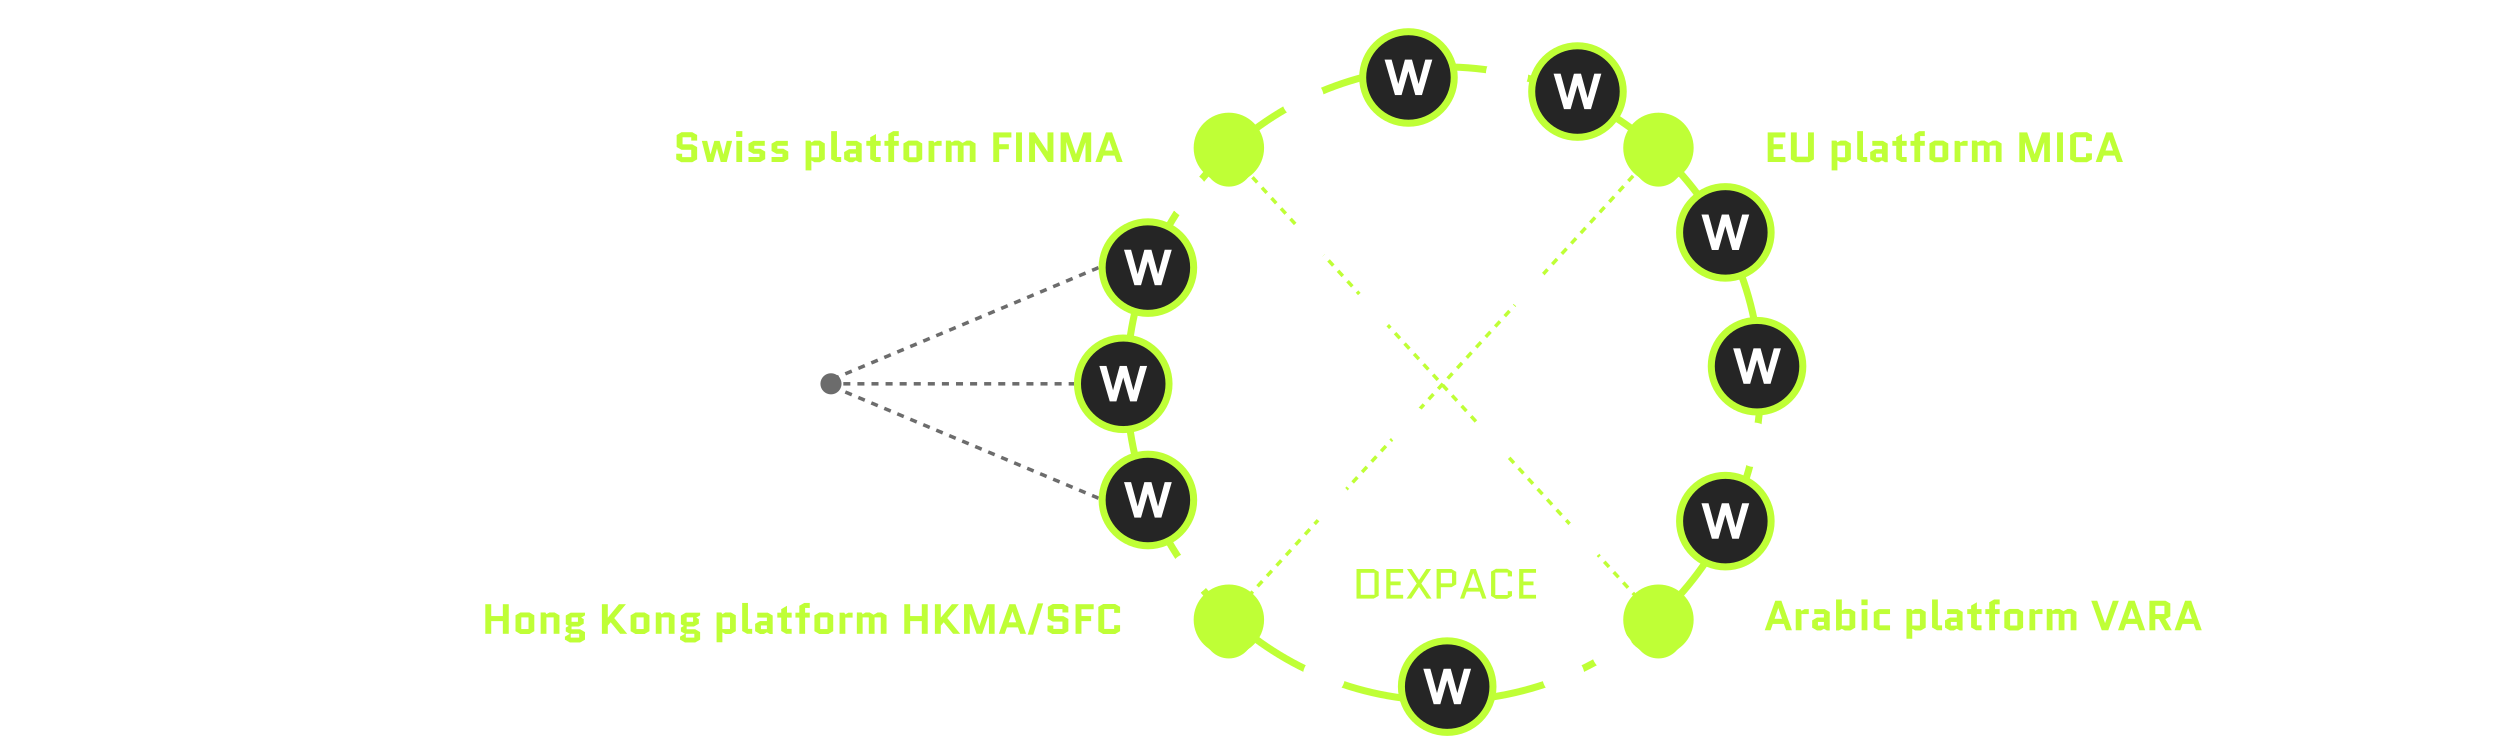 <?xml version="1.0" encoding="UTF-8"?>
<svg xmlns="http://www.w3.org/2000/svg" width="710" height="213" viewBox="0 0 710 213" fill="none">
  <path d="M391.548 169.196L390.156 170H385.248V161.6H390.156L391.548 162.404V169.196ZM386.448 162.68V168.92H390.348V162.68H386.448ZM394.909 166.22V168.92H398.497V170H393.709V161.6H398.497V162.68H394.909V165.14H397.777V166.22H394.909ZM399.458 170L402.338 165.716L399.578 161.6H400.922L402.998 164.72L405.086 161.6H406.43L403.658 165.716L406.55 170H405.206L402.998 166.7L400.802 170H399.458ZM407.994 170V161.6H412.182L413.574 162.404V165.968L412.182 166.772H409.194V170H407.994ZM409.194 162.68V165.692H412.374V162.68H409.194ZM419.142 161.6L422.142 170H420.966L420.258 168.008H416.538L415.83 170H414.654L417.654 161.6H419.142ZM418.386 162.788L416.922 166.928H419.874L418.41 162.788H418.386ZM428.203 167.9H429.403V169.256L428.011 170.06H424.855L423.463 169.256V162.344L424.855 161.54H428.011L429.403 162.344V163.7H428.203V162.62H424.663V168.98H428.203V167.9ZM432.643 166.22V168.92H436.231V170H431.443V161.6H436.231V162.68H432.643V165.14H435.511V166.22H432.643Z" fill="#BFFF36"></path>
  <path d="M95.619 114.21C94.849 114.21 94.168 114.051 93.575 113.734C92.987 113.417 92.525 112.969 92.189 112.39C91.853 111.811 91.685 111.135 91.685 110.36V103.927L92.721 103.92V110.227C92.721 110.75 92.81 111.202 92.987 111.585C93.164 111.963 93.395 112.276 93.68 112.523C93.969 112.766 94.284 112.945 94.625 113.062C94.966 113.179 95.297 113.237 95.619 113.237C95.946 113.237 96.279 113.179 96.62 113.062C96.961 112.945 97.273 112.766 97.558 112.523C97.843 112.276 98.074 111.963 98.251 111.585C98.428 111.202 98.517 110.75 98.517 110.227V103.92H99.553V110.36C99.553 111.135 99.385 111.811 99.049 112.39C98.713 112.964 98.249 113.412 97.656 113.734C97.068 114.051 96.389 114.21 95.619 114.21ZM106.975 114V110.143C106.975 109.723 106.935 109.338 106.856 108.988C106.777 108.633 106.648 108.325 106.471 108.064C106.298 107.798 106.072 107.593 105.792 107.448C105.517 107.303 105.181 107.231 104.784 107.231C104.42 107.231 104.098 107.294 103.818 107.42C103.543 107.546 103.309 107.728 103.118 107.966C102.931 108.199 102.789 108.484 102.691 108.82C102.593 109.156 102.544 109.539 102.544 109.968L101.816 109.807C101.816 109.032 101.951 108.381 102.222 107.854C102.493 107.327 102.866 106.928 103.342 106.657C103.818 106.386 104.364 106.251 104.98 106.251C105.433 106.251 105.827 106.321 106.163 106.461C106.504 106.601 106.791 106.79 107.024 107.028C107.262 107.266 107.453 107.539 107.598 107.847C107.743 108.15 107.848 108.475 107.913 108.82C107.978 109.161 108.011 109.501 108.011 109.842V114H106.975ZM101.508 114V106.44H102.439V108.302H102.544V114H101.508ZM109.828 114V106.44H110.752V108.26L110.57 108.022C110.654 107.798 110.763 107.593 110.899 107.406C111.034 107.215 111.181 107.058 111.34 106.937C111.536 106.764 111.764 106.634 112.026 106.545C112.287 106.452 112.551 106.398 112.817 106.384C113.083 106.365 113.325 106.384 113.545 106.44V107.406C113.269 107.336 112.968 107.32 112.642 107.357C112.315 107.394 112.014 107.525 111.739 107.749C111.487 107.945 111.298 108.181 111.172 108.456C111.046 108.727 110.962 109.016 110.92 109.324C110.878 109.627 110.857 109.928 110.857 110.227V114H109.828ZM117.935 114.21C117.198 114.21 116.558 114.047 116.017 113.72C115.48 113.393 115.063 112.934 114.764 112.341C114.465 111.748 114.316 111.053 114.316 110.255C114.316 109.429 114.463 108.715 114.757 108.113C115.051 107.511 115.464 107.047 115.996 106.72C116.533 106.393 117.165 106.23 117.893 106.23C118.64 106.23 119.277 106.403 119.804 106.748C120.331 107.089 120.73 107.579 121.001 108.218C121.272 108.857 121.395 109.62 121.372 110.507H120.322V110.143C120.303 109.163 120.091 108.423 119.685 107.924C119.284 107.425 118.696 107.175 117.921 107.175C117.109 107.175 116.486 107.439 116.052 107.966C115.623 108.493 115.408 109.245 115.408 110.22C115.408 111.172 115.623 111.912 116.052 112.439C116.486 112.962 117.1 113.223 117.893 113.223C118.434 113.223 118.906 113.099 119.307 112.852C119.713 112.6 120.033 112.238 120.266 111.767L121.225 112.138C120.926 112.796 120.485 113.307 119.902 113.671C119.323 114.03 118.668 114.21 117.935 114.21ZM115.044 110.507V109.646H120.819V110.507H115.044ZM125.928 117.57C125.541 117.57 125.158 117.512 124.78 117.395C124.407 117.283 124.062 117.103 123.744 116.856C123.427 116.613 123.161 116.296 122.946 115.904L123.877 115.386C124.087 115.806 124.381 116.107 124.759 116.289C125.142 116.476 125.532 116.569 125.928 116.569C126.474 116.569 126.915 116.466 127.251 116.261C127.592 116.06 127.839 115.762 127.993 115.365C128.147 114.968 128.222 114.474 128.217 113.881V111.865H128.336V106.44H129.253V113.895C129.253 114.11 129.246 114.315 129.232 114.511C129.223 114.712 129.202 114.908 129.169 115.099C129.081 115.664 128.896 116.128 128.616 116.492C128.341 116.856 127.977 117.127 127.524 117.304C127.076 117.481 126.544 117.57 125.928 117.57ZM125.858 114.21C125.154 114.21 124.552 114.035 124.052 113.685C123.553 113.33 123.17 112.852 122.904 112.25C122.638 111.648 122.505 110.969 122.505 110.213C122.505 109.462 122.636 108.785 122.897 108.183C123.163 107.581 123.544 107.105 124.038 106.755C124.533 106.405 125.126 106.23 125.816 106.23C126.526 106.23 127.123 106.403 127.608 106.748C128.094 107.093 128.46 107.567 128.707 108.169C128.959 108.766 129.085 109.448 129.085 110.213C129.085 110.964 128.962 111.643 128.714 112.25C128.467 112.852 128.103 113.33 127.622 113.685C127.142 114.035 126.554 114.21 125.858 114.21ZM125.963 113.251C126.5 113.251 126.943 113.12 127.293 112.859C127.643 112.598 127.905 112.238 128.077 111.781C128.25 111.319 128.336 110.796 128.336 110.213C128.336 109.62 128.25 109.098 128.077 108.645C127.905 108.188 127.643 107.831 127.293 107.574C126.948 107.317 126.512 107.189 125.984 107.189C125.443 107.189 124.995 107.322 124.64 107.588C124.286 107.854 124.022 108.216 123.849 108.673C123.681 109.13 123.597 109.644 123.597 110.213C123.597 110.787 123.684 111.305 123.856 111.767C124.034 112.224 124.297 112.586 124.647 112.852C124.997 113.118 125.436 113.251 125.963 113.251ZM134.101 114.189C133.649 114.189 133.252 114.119 132.911 113.979C132.575 113.839 132.288 113.65 132.05 113.412C131.817 113.174 131.628 112.903 131.483 112.6C131.339 112.292 131.234 111.968 131.168 111.627C131.103 111.282 131.07 110.939 131.07 110.598V106.44H132.106V110.297C132.106 110.712 132.146 111.097 132.225 111.452C132.305 111.807 132.431 112.117 132.603 112.383C132.781 112.644 133.007 112.847 133.282 112.992C133.562 113.137 133.901 113.209 134.297 113.209C134.661 113.209 134.981 113.146 135.256 113.02C135.536 112.894 135.77 112.714 135.956 112.481C136.148 112.243 136.292 111.956 136.39 111.62C136.488 111.279 136.537 110.897 136.537 110.472L137.265 110.633C137.265 111.408 137.13 112.059 136.859 112.586C136.589 113.113 136.215 113.512 135.739 113.783C135.263 114.054 134.717 114.189 134.101 114.189ZM136.642 114V112.138H136.537V106.44H137.566V114H136.642ZM139.663 114V103.71H140.692V114H139.663ZM144.954 114.21C144.384 114.21 143.906 114.107 143.519 113.902C143.136 113.697 142.849 113.424 142.658 113.083C142.466 112.742 142.371 112.371 142.371 111.97C142.371 111.559 142.452 111.209 142.616 110.92C142.784 110.626 143.01 110.386 143.295 110.199C143.584 110.012 143.918 109.87 144.296 109.772C144.678 109.679 145.101 109.597 145.563 109.527C146.029 109.452 146.484 109.389 146.928 109.338C147.376 109.282 147.768 109.228 148.104 109.177L147.74 109.401C147.754 108.654 147.609 108.101 147.306 107.742C147.002 107.383 146.475 107.203 145.724 107.203C145.206 107.203 144.767 107.32 144.408 107.553C144.053 107.786 143.803 108.155 143.659 108.659L142.658 108.365C142.83 107.688 143.178 107.163 143.701 106.79C144.223 106.417 144.902 106.23 145.738 106.23C146.428 106.23 147.014 106.361 147.495 106.622C147.98 106.879 148.323 107.252 148.524 107.742C148.617 107.961 148.678 108.206 148.706 108.477C148.734 108.748 148.748 109.023 148.748 109.303V114H147.831V112.103L148.097 112.215C147.84 112.864 147.441 113.358 146.9 113.699C146.358 114.04 145.71 114.21 144.954 114.21ZM145.073 113.321C145.553 113.321 145.973 113.235 146.333 113.062C146.692 112.889 146.981 112.654 147.201 112.355C147.42 112.052 147.562 111.711 147.628 111.333C147.684 111.09 147.714 110.824 147.719 110.535C147.723 110.241 147.726 110.022 147.726 109.877L148.118 110.08C147.768 110.127 147.387 110.173 146.977 110.22C146.571 110.267 146.169 110.32 145.773 110.381C145.381 110.442 145.026 110.514 144.709 110.598C144.494 110.659 144.286 110.745 144.086 110.857C143.885 110.964 143.719 111.109 143.589 111.291C143.463 111.473 143.4 111.699 143.4 111.97C143.4 112.189 143.453 112.402 143.561 112.607C143.673 112.812 143.85 112.983 144.093 113.118C144.34 113.253 144.667 113.321 145.073 113.321ZM154.686 114C154.261 114.089 153.841 114.124 153.426 114.105C153.015 114.086 152.647 113.998 152.32 113.839C151.998 113.68 151.753 113.433 151.585 113.097C151.45 112.817 151.375 112.535 151.361 112.25C151.352 111.961 151.347 111.632 151.347 111.263V104.34H152.369V111.221C152.369 111.538 152.371 111.804 152.376 112.019C152.385 112.229 152.434 112.416 152.523 112.579C152.691 112.892 152.957 113.078 153.321 113.139C153.69 113.2 154.145 113.186 154.686 113.097V114ZM149.73 107.322V106.44H154.686V107.322H149.73ZM159.101 114.21C158.364 114.21 157.724 114.047 157.183 113.72C156.646 113.393 156.229 112.934 155.93 112.341C155.631 111.748 155.482 111.053 155.482 110.255C155.482 109.429 155.629 108.715 155.923 108.113C156.217 107.511 156.63 107.047 157.162 106.72C157.699 106.393 158.331 106.23 159.059 106.23C159.806 106.23 160.443 106.403 160.97 106.748C161.497 107.089 161.896 107.579 162.167 108.218C162.438 108.857 162.561 109.62 162.538 110.507H161.488V110.143C161.469 109.163 161.257 108.423 160.851 107.924C160.45 107.425 159.862 107.175 159.087 107.175C158.275 107.175 157.652 107.439 157.218 107.966C156.789 108.493 156.574 109.245 156.574 110.22C156.574 111.172 156.789 111.912 157.218 112.439C157.652 112.962 158.266 113.223 159.059 113.223C159.6 113.223 160.072 113.099 160.473 112.852C160.879 112.6 161.199 112.238 161.432 111.767L162.391 112.138C162.092 112.796 161.651 113.307 161.068 113.671C160.489 114.03 159.834 114.21 159.101 114.21ZM156.21 110.507V109.646H161.985V110.507H156.21ZM167.024 114.21C166.32 114.21 165.718 114.035 165.218 113.685C164.719 113.33 164.336 112.852 164.07 112.25C163.804 111.648 163.671 110.969 163.671 110.213C163.671 109.462 163.802 108.785 164.063 108.183C164.329 107.581 164.71 107.105 165.204 106.755C165.699 106.405 166.292 106.23 166.982 106.23C167.692 106.23 168.289 106.403 168.774 106.748C169.26 107.093 169.626 107.567 169.873 108.169C170.125 108.766 170.251 109.448 170.251 110.213C170.251 110.964 170.128 111.643 169.88 112.25C169.633 112.852 169.269 113.33 168.788 113.685C168.308 114.035 167.72 114.21 167.024 114.21ZM167.129 113.251C167.666 113.251 168.109 113.12 168.459 112.859C168.809 112.598 169.071 112.238 169.243 111.781C169.416 111.319 169.502 110.796 169.502 110.213C169.502 109.62 169.416 109.098 169.243 108.645C169.071 108.188 168.809 107.831 168.459 107.574C168.114 107.317 167.678 107.189 167.15 107.189C166.609 107.189 166.161 107.322 165.806 107.588C165.452 107.854 165.188 108.216 165.015 108.673C164.847 109.13 164.763 109.644 164.763 110.213C164.763 110.787 164.85 111.305 165.022 111.767C165.2 112.224 165.463 112.586 165.813 112.852C166.163 113.118 166.602 113.251 167.129 113.251ZM169.502 114V108.309H169.39V103.92H170.426V114H169.502ZM176.803 114L174.493 106.433L175.522 106.44L177.314 112.313L179.113 106.44H180.051L181.85 112.313L183.656 106.44H184.678L182.368 114H181.472L179.582 107.98L177.699 114H176.803ZM187.678 114.21C187.109 114.21 186.63 114.107 186.243 113.902C185.86 113.697 185.573 113.424 185.382 113.083C185.191 112.742 185.095 112.371 185.095 111.97C185.095 111.559 185.177 111.209 185.34 110.92C185.508 110.626 185.734 110.386 186.019 110.199C186.308 110.012 186.642 109.87 187.02 109.772C187.403 109.679 187.825 109.597 188.287 109.527C188.754 109.452 189.209 109.389 189.652 109.338C190.1 109.282 190.492 109.228 190.828 109.177L190.464 109.401C190.478 108.654 190.333 108.101 190.03 107.742C189.727 107.383 189.199 107.203 188.448 107.203C187.93 107.203 187.491 107.32 187.132 107.553C186.777 107.786 186.528 108.155 186.383 108.659L185.382 108.365C185.555 107.688 185.902 107.163 186.425 106.79C186.948 106.417 187.627 106.23 188.462 106.23C189.153 106.23 189.738 106.361 190.219 106.622C190.704 106.879 191.047 107.252 191.248 107.742C191.341 107.961 191.402 108.206 191.43 108.477C191.458 108.748 191.472 109.023 191.472 109.303V114H190.555V112.103L190.821 112.215C190.564 112.864 190.165 113.358 189.624 113.699C189.083 114.04 188.434 114.21 187.678 114.21ZM187.797 113.321C188.278 113.321 188.698 113.235 189.057 113.062C189.416 112.889 189.706 112.654 189.925 112.355C190.144 112.052 190.287 111.711 190.352 111.333C190.408 111.09 190.438 110.824 190.443 110.535C190.448 110.241 190.45 110.022 190.45 109.877L190.842 110.08C190.492 110.127 190.112 110.173 189.701 110.22C189.295 110.267 188.894 110.32 188.497 110.381C188.105 110.442 187.75 110.514 187.433 110.598C187.218 110.659 187.011 110.745 186.81 110.857C186.609 110.964 186.444 111.109 186.313 111.291C186.187 111.473 186.124 111.699 186.124 111.97C186.124 112.189 186.178 112.402 186.285 112.607C186.397 112.812 186.574 112.983 186.817 113.118C187.064 113.253 187.391 113.321 187.797 113.321ZM193.434 114V103.71H194.463V114H193.434ZM196.702 114V103.71H197.731V114H196.702ZM203.029 114.21C202.291 114.21 201.652 114.047 201.111 113.72C200.574 113.393 200.156 112.934 199.858 112.341C199.559 111.748 199.41 111.053 199.41 110.255C199.41 109.429 199.557 108.715 199.851 108.113C200.145 107.511 200.558 107.047 201.09 106.72C201.626 106.393 202.259 106.23 202.987 106.23C203.733 106.23 204.37 106.403 204.898 106.748C205.425 107.089 205.824 107.579 206.095 108.218C206.365 108.857 206.489 109.62 206.466 110.507H205.416V110.143C205.397 109.163 205.185 108.423 204.779 107.924C204.377 107.425 203.789 107.175 203.015 107.175C202.203 107.175 201.58 107.439 201.146 107.966C200.716 108.493 200.502 109.245 200.502 110.22C200.502 111.172 200.716 111.912 201.146 112.439C201.58 112.962 202.193 113.223 202.987 113.223C203.528 113.223 203.999 113.099 204.401 112.852C204.807 112.6 205.126 112.238 205.36 111.767L206.319 112.138C206.02 112.796 205.579 113.307 204.996 113.671C204.417 114.03 203.761 114.21 203.029 114.21ZM200.138 110.507V109.646H205.913V110.507H200.138ZM212.135 114C211.71 114.089 211.29 114.124 210.875 114.105C210.464 114.086 210.096 113.998 209.769 113.839C209.447 113.68 209.202 113.433 209.034 113.097C208.899 112.817 208.824 112.535 208.81 112.25C208.801 111.961 208.796 111.632 208.796 111.263V104.34H209.818V111.221C209.818 111.538 209.82 111.804 209.825 112.019C209.834 112.229 209.883 112.416 209.972 112.579C210.14 112.892 210.406 113.078 210.77 113.139C211.139 113.2 211.594 113.186 212.135 113.097V114ZM207.179 107.322V106.44H212.135V107.322H207.179ZM216.446 114.203C215.559 114.203 214.829 114.012 214.255 113.629C213.685 113.246 213.335 112.714 213.205 112.033L214.255 111.858C214.367 112.287 214.621 112.63 215.018 112.887C215.419 113.139 215.914 113.265 216.502 113.265C217.076 113.265 217.528 113.146 217.86 112.908C218.191 112.665 218.357 112.336 218.357 111.921C218.357 111.688 218.303 111.499 218.196 111.354C218.093 111.205 217.881 111.067 217.559 110.941C217.237 110.815 216.756 110.666 216.117 110.493C215.431 110.306 214.894 110.12 214.507 109.933C214.119 109.746 213.844 109.532 213.681 109.289C213.517 109.042 213.436 108.741 213.436 108.386C213.436 107.957 213.557 107.581 213.8 107.259C214.042 106.932 214.378 106.68 214.808 106.503C215.237 106.321 215.736 106.23 216.306 106.23C216.875 106.23 217.384 106.323 217.832 106.51C218.284 106.692 218.648 106.949 218.924 107.28C219.199 107.611 219.362 107.996 219.414 108.435L218.364 108.624C218.294 108.181 218.072 107.831 217.699 107.574C217.33 107.313 216.861 107.177 216.292 107.168C215.755 107.154 215.319 107.257 214.983 107.476C214.647 107.691 214.479 107.978 214.479 108.337C214.479 108.538 214.539 108.71 214.661 108.855C214.782 108.995 215.001 109.128 215.319 109.254C215.641 109.38 216.098 109.518 216.691 109.667C217.386 109.844 217.932 110.031 218.329 110.227C218.725 110.423 219.008 110.654 219.176 110.92C219.344 111.186 219.428 111.515 219.428 111.907C219.428 112.621 219.162 113.183 218.63 113.594C218.102 114 217.374 114.203 216.446 114.203Z" fill="white"></path>
  <path d="M305.5 109H233.5" stroke="#6C6C6C" stroke-dasharray="2 2"></path>
  <path d="M466.5 47L353.5 170.5" stroke="#BFFF36" stroke-dasharray="2 2"></path>
  <path d="M353 47.391L466 170.891" stroke="#BFFF36" stroke-dasharray="2 2"></path>
  <path d="M312 76L234.5 108.5" stroke="#6C6C6C" stroke-dasharray="2 2"></path>
  <path d="M312 141.5L234.5 109" stroke="#6C6C6C" stroke-dasharray="2 2"></path>
  <g filter="url(#filter0_f_1_101)">
    <circle cx="471" cy="42" r="10" fill="#BFFF36"></circle>
  </g>
  <g filter="url(#filter1_d_1_101)">
    <circle cx="471" cy="42" r="7" fill="#BFFF36"></circle>
  </g>
  <g filter="url(#filter2_f_1_101)">
    <circle cx="349" cy="42" r="10" fill="#BFFF36"></circle>
  </g>
  <g filter="url(#filter3_d_1_101)">
    <circle cx="349" cy="42" r="7" fill="#BFFF36"></circle>
  </g>
  <g filter="url(#filter4_f_1_101)">
    <circle cx="349" cy="176" r="10" fill="#BFFF36"></circle>
  </g>
  <g filter="url(#filter5_d_1_101)">
    <circle cx="349" cy="176" r="7" fill="#BFFF36"></circle>
  </g>
  <g filter="url(#filter6_f_1_101)">
    <circle cx="471" cy="176" r="10" fill="#BFFF36"></circle>
  </g>
  <g filter="url(#filter7_d_1_101)">
    <circle cx="471" cy="176" r="7" fill="#BFFF36"></circle>
  </g>
  <path d="M503.7 42.4V44.56H507.048V46H502.02V37.6H507.048V39.04H503.7V40.96H506.328V42.4H503.7ZM513.466 37.6H515.146V45.256L513.754 46.06H509.998L508.606 45.256V37.6H510.286V44.5H513.466V37.6ZM524.249 46.06H522.677L521.825 45.568V48.4H520.181V39.94H521.537L521.825 40.432L522.677 39.94H524.249L525.641 40.744V45.256L524.249 46.06ZM521.825 41.344V44.656H523.997V41.344H521.825ZM528.839 46L527.447 45.196V37.24H529.091V44.596H530.291V46H528.839ZM532.777 43.636V44.68H534.469V43.636H532.777ZM532.525 46.06L531.133 45.256V43.18L532.525 42.376H534.469V41.404H531.733V40H534.721L536.113 40.804V46.06H535.321L534.469 45.568L533.617 46.06H532.525ZM537.432 41.404V40H538.536V38.992L540.18 38.044V40H541.5V41.404H540.18V44.596H541.5V46H539.928L538.536 45.196V41.404H537.432ZM542.576 41.404V40H543.68V38.044L545.072 37.24H546.644V38.644H545.324V40H546.644V41.404H545.324V46H543.68V41.404H542.576ZM553.306 45.256L551.914 46.06H549.358L547.966 45.256V40.744L549.358 39.94H551.914L553.306 40.744V45.256ZM549.61 41.344V44.656H551.662V41.344H549.61ZM558.811 41.404H556.747V46H555.103V40H556.459L556.747 40.492L557.599 40H558.811V41.404ZM568.449 40.744V46H566.805V41.344H565.053V46H563.409V41.344H561.657V46H560.013V39.94H561.369L561.657 40.432L562.509 39.94H563.661L564.777 40.588L565.905 39.94H567.057L568.449 40.744ZM580.549 46V40.456H580.525L578.629 46H577.033L575.125 40.384H575.101V46H573.481V37.6H575.713L577.825 43.78H577.849L579.949 37.6H582.169V46H580.549ZM584.204 46V37.6H585.884V46H584.204ZM592.418 43.54H594.098V45.256L592.706 46.06H589.31L587.918 45.256V38.344L589.31 37.54H592.706L594.098 38.344V40.06H592.418V38.98H589.598V44.62H592.418V43.54ZM599.904 37.6L602.904 46H601.248L600.612 44.188H597.468L596.832 46H595.176L598.176 37.6H599.904ZM599.028 39.712L597.972 42.748H600.096L599.052 39.712H599.028Z" fill="#BFFF36"></path>
  <path d="M192.168 41.74V38.344L193.56 37.54H196.596L197.988 38.344V39.94H196.308V38.98H193.848V40.984H196.596L197.988 41.788V45.256L196.596 46.06H193.44L192.048 45.256V43.66H193.728V44.62H196.308V42.544H193.56L192.168 41.74ZM203.632 42.208H203.608L202.552 46H200.848L199.312 40H200.836L201.772 43.828H201.796L202.864 40H204.376L205.444 43.828H205.468L206.404 40H207.928L206.392 46H204.688L203.632 42.208ZM210.767 40V46H209.123V40H210.767ZM209.063 38.884V37.24H210.827V38.884H209.063ZM217.32 43.048V45.196L215.928 46H212.568V44.596H215.676V43.672H213.96L212.568 42.868V40.804L213.96 40H217.2V41.404H214.212V42.244H215.928L217.32 43.048ZM223.871 43.048V45.196L222.479 46H219.119V44.596H222.227V43.672H220.511L219.119 42.868V40.804L220.511 40H223.751V41.404H220.763V42.244H222.479L223.871 43.048ZM232.855 46.06H231.283L230.431 45.568V48.4H228.787V39.94H230.143L230.431 40.432L231.283 39.94H232.855L234.247 40.744V45.256L232.855 46.06ZM230.431 41.344V44.656H232.603V41.344H230.431ZM237.444 46L236.052 45.196V37.24H237.696V44.596H238.896V46H237.444ZM241.382 43.636V44.68H243.074V43.636H241.382ZM241.13 46.06L239.738 45.256V43.18L241.13 42.376H243.074V41.404H240.338V40H243.326L244.718 40.804V46.06H243.926L243.074 45.568L242.222 46.06H241.13ZM246.037 41.404V40H247.141V38.992L248.785 38.044V40H250.105V41.404H248.785V44.596H250.105V46H248.533L247.141 45.196V41.404H246.037ZM251.182 41.404V40H252.286V38.044L253.678 37.24H255.25V38.644H253.93V40H255.25V41.404H253.93V46H252.286V41.404H251.182ZM261.912 45.256L260.52 46.06H257.964L256.572 45.256V40.744L257.964 39.94H260.52L261.912 40.744V45.256ZM258.216 41.344V44.656H260.268V41.344H258.216ZM267.417 41.404H265.353V46H263.709V40H265.065L265.353 40.492L266.205 40H267.417V41.404ZM277.055 40.744V46H275.411V41.344H273.659V46H272.015V41.344H270.263V46H268.619V39.94H269.975L270.263 40.432L271.115 39.94H272.267L273.383 40.588L274.511 39.94H275.663L277.055 40.744ZM283.766 42.4V46H282.086V37.6H287.234V39.04H283.766V40.96H286.514V42.4H283.766ZM288.555 46V37.6H290.235V46H288.555ZM293.95 40.564V46H292.27V37.6H293.842L297.466 43.036H297.49V37.6H299.17V46H297.598L293.974 40.564H293.95ZM308.279 46V40.456H308.255L306.359 46H304.763L302.855 40.384H302.831V46H301.211V37.6H303.443L305.555 43.78H305.579L307.679 37.6H309.899V46H308.279ZM315.822 37.6L318.822 46H317.166L316.53 44.188H313.386L312.75 46H311.094L314.094 37.6H315.822ZM314.946 39.712L313.89 42.748H316.014L314.97 39.712H314.946Z" fill="#BFFF36"></path>
  <path d="M139.509 176.4V180H137.829V171.6H139.509V174.96H142.809V171.6H144.489V180H142.809V176.4H139.509ZM151.744 179.256L150.352 180.06H147.796L146.404 179.256V174.744L147.796 173.94H150.352L151.744 174.744V179.256ZM148.048 175.344V178.656H150.1V175.344H148.048ZM158.881 174.744V180H157.237V175.344H155.185V180H153.541V173.94H154.897L155.185 174.432L156.037 173.94H157.489L158.881 174.744ZM160.437 181.656V180.816L161.829 180L160.677 179.328V178.248L161.529 177.756L160.677 177.264V174.804L162.069 174H166.137V174.768L165.045 175.404L165.777 175.836V177.132L164.385 177.936H162.321V178.716H164.745L166.137 179.52V181.656L164.745 182.46H161.829L160.437 181.656ZM164.493 180H162.081V181.08H164.493V180ZM162.321 175.344V176.592H164.133V175.344H162.321ZM170.934 180V171.6H172.614V175.38H172.638L175.77 171.6H177.762L174.45 175.536L178.134 180H176.118L173.442 176.736L172.614 177.708V180H170.934ZM184.439 179.256L183.047 180.06H180.491L179.099 179.256V174.744L180.491 173.94H183.047L184.439 174.744V179.256ZM180.743 175.344V178.656H182.795V175.344H180.743ZM191.576 174.744V180H189.932V175.344H187.88V180H186.236V173.94H187.592L187.88 174.432L188.732 173.94H190.184L191.576 174.744ZM193.133 181.656V180.816L194.525 180L193.373 179.328V178.248L194.225 177.756L193.373 177.264V174.804L194.765 174H198.833V174.768L197.741 175.404L198.473 175.836V177.132L197.081 177.936H195.017V178.716H197.441L198.833 179.52V181.656L197.441 182.46H194.525L193.133 181.656ZM197.189 180H194.777V181.08H197.189V180ZM195.017 175.344V176.592H196.829V175.344H195.017ZM207.577 180.06H206.005L205.153 179.568V182.4H203.509V173.94H204.865L205.153 174.432L206.005 173.94H207.577L208.969 174.744V179.256L207.577 180.06ZM205.153 175.344V178.656H207.325V175.344H205.153ZM212.167 180L210.775 179.196V171.24H212.419V178.596H213.619V180H212.167ZM216.105 177.636V178.68H217.797V177.636H216.105ZM215.853 180.06L214.461 179.256V177.18L215.853 176.376H217.797V175.404H215.061V174H218.049L219.441 174.804V180.06H218.649L217.797 179.568L216.945 180.06H215.853ZM220.76 175.404V174H221.864V172.992L223.508 172.044V174H224.828V175.404H223.508V178.596H224.828V180H223.256L221.864 179.196V175.404H220.76ZM225.904 175.404V174H227.008V172.044L228.4 171.24H229.972V172.644H228.652V174H229.972V175.404H228.652V180H227.008V175.404H225.904ZM236.635 179.256L235.243 180.06H232.687L231.295 179.256V174.744L232.687 173.94H235.243L236.635 174.744V179.256ZM232.939 175.344V178.656H234.991V175.344H232.939ZM242.139 175.404H240.075V180H238.431V174H239.787L240.075 174.492L240.927 174H242.139V175.404ZM251.777 174.744V180H250.133V175.344H248.381V180H246.737V175.344H244.985V180H243.341V173.94H244.697L244.985 174.432L245.837 173.94H246.989L248.105 174.588L249.233 173.94H250.385L251.777 174.744ZM258.489 176.4V180H256.809V171.6H258.489V174.96H261.789V171.6H263.469V180H261.789V176.4H258.489ZM265.504 180V171.6H267.184V175.38H267.208L270.34 171.6H272.332L269.02 175.536L272.704 180H270.688L268.012 176.736L267.184 177.708V180H265.504ZM280.858 180V174.456H280.834L278.938 180H277.342L275.434 174.384H275.41V180H273.79V171.6H276.022L278.134 177.78H278.158L280.258 171.6H282.478V180H280.858ZM288.4 171.6L291.4 180H289.744L289.108 178.188H285.964L285.328 180H283.672L286.672 171.6H288.4ZM287.524 173.712L286.468 176.748H288.592L287.548 173.712H287.524ZM291.878 180.24L294.71 171.36H296.27L293.438 180.24H291.878ZM297.59 175.74V172.344L298.982 171.54H302.018L303.41 172.344V173.94H301.73V172.98H299.27V174.984H302.018L303.41 175.788V179.256L302.018 180.06H298.862L297.47 179.256V177.66H299.15V178.62H301.73V176.544H298.982L297.59 175.74ZM307.134 176.4V180H305.454V171.6H310.602V173.04H307.134V174.96H309.882V176.4H307.134ZM316.422 177.54H318.102V179.256L316.71 180.06H313.314L311.922 179.256V172.344L313.314 171.54H316.71L318.102 172.344V174.06H316.422V172.98H313.602V178.62H316.422V177.54Z" fill="#BFFF36"></path>
  <path d="M505.908 170.6L508.908 179H507.252L506.616 177.188H503.472L502.836 179H501.18L504.18 170.6H505.908ZM505.032 172.712L503.976 175.748H506.1L505.056 172.712H505.032ZM513.694 174.404H511.63V179H509.986V173H511.342L511.63 173.492L512.482 173H513.694V174.404ZM516.3 176.636V177.68H517.992V176.636H516.3ZM516.048 179.06L514.656 178.256V176.18L516.048 175.376H517.992V174.404H515.256V173H518.244L519.636 173.804V179.06H518.844L517.992 178.568L517.14 179.06H516.048ZM523.931 172.94H525.503L526.895 173.744V178.256L525.503 179.06H523.931L523.079 178.568L522.227 179.06H521.435V170.24H523.079V173.432L523.931 172.94ZM523.079 174.344V177.656H525.251V174.344H523.079ZM530.345 173V179H528.701V173H530.345ZM528.641 171.884V170.24H530.405V171.884H528.641ZM533.79 174.404V177.596H536.766V179H533.538L532.146 178.196V173.804L533.538 173H536.766V174.404H533.79ZM545.507 179.06H543.935L543.083 178.568V181.4H541.439V172.94H542.795L543.083 173.432L543.935 172.94H545.507L546.899 173.744V178.256L545.507 179.06ZM543.083 174.344V177.656H545.255V174.344H543.083ZM550.097 179L548.705 178.196V170.24H550.349V177.596H551.549V179H550.097ZM554.034 176.636V177.68H555.726V176.636H554.034ZM553.782 179.06L552.39 178.256V176.18L553.782 175.376H555.726V174.404H552.99V173H555.978L557.37 173.804V179.06H556.578L555.726 178.568L554.874 179.06H553.782ZM558.69 174.404V173H559.794V171.992L561.438 171.044V173H562.758V174.404H561.438V177.596H562.758V179H561.186L559.794 178.196V174.404H558.69ZM563.834 174.404V173H564.938V171.044L566.33 170.24H567.902V171.644H566.582V173H567.902V174.404H566.582V179H564.938V174.404H563.834ZM574.564 178.256L573.172 179.06H570.616L569.224 178.256V173.744L570.616 172.94H573.172L574.564 173.744V178.256ZM570.868 174.344V177.656H572.92V174.344H570.868ZM580.069 174.404H578.005V179H576.361V173H577.717L578.005 173.492L578.857 173H580.069V174.404ZM589.707 173.744V179H588.063V174.344H586.311V179H584.667V174.344H582.915V179H581.271V172.94H582.627L582.915 173.432L583.767 172.94H584.919L586.035 173.588L587.163 172.94H588.315L589.707 173.744ZM601.747 170.6L598.747 179H596.899L593.899 170.6H595.603L597.823 176.948H597.847L600.043 170.6H601.747ZM606.232 170.6L609.232 179H607.576L606.94 177.188H603.796L603.16 179H601.504L604.504 170.6H606.232ZM605.356 172.712L604.3 175.748H606.424L605.38 172.712H605.356ZM616.802 179H614.954L613.154 175.832H612.11V179H610.43V170.6H614.978L616.37 171.404V175.028L614.978 175.832L616.802 179ZM612.11 172.04V174.392H614.69V172.04H612.11ZM622.299 170.6L625.299 179H623.643L623.007 177.188H619.863L619.227 179H617.571L620.571 170.6H622.299ZM621.423 172.712L620.367 175.748H622.491L621.447 172.712H621.423Z" fill="#BFFF36"></path>
  <circle cx="410" cy="109" r="90" stroke="#BFFF36" stroke-width="2"></circle>
  <circle cx="411" cy="195" r="13" fill="#252525" stroke="#BFFF36" stroke-width="2"></circle>
  <path d="M407.169 200L404.215 189.92H406.217L408.107 196.85L409.997 189.934L411.999 189.92L413.889 196.85L415.779 189.92H417.781L414.827 200H412.951L410.998 193.196L409.045 200H407.169Z" fill="white"></path>
  <circle cx="490" cy="148" r="13" fill="#252525" stroke="#BFFF36" stroke-width="2"></circle>
  <path d="M486.169 153L483.215 142.92H485.217L487.107 149.85L488.997 142.934L490.999 142.92L492.889 149.85L494.779 142.92H496.781L493.827 153H491.951L489.998 146.196L488.045 153H486.169Z" fill="white"></path>
  <circle cx="499" cy="104" r="13" fill="#252525" stroke="#BFFF36" stroke-width="2"></circle>
  <path d="M495.169 109L492.215 98.92H494.217L496.107 105.85L497.997 98.934L499.999 98.92L501.889 105.85L503.779 98.92H505.781L502.827 109H500.951L498.998 102.196L497.045 109H495.169Z" fill="white"></path>
  <circle cx="490" cy="66" r="13" fill="#252525" stroke="#BFFF36" stroke-width="2"></circle>
  <path d="M486.169 71L483.215 60.92H485.217L487.107 67.85L488.997 60.934L490.999 60.92L492.889 67.85L494.779 60.92H496.781L493.827 71H491.951L489.998 64.196L488.045 71H486.169Z" fill="white"></path>
  <circle cx="448" cy="26" r="13" fill="#252525" stroke="#BFFF36" stroke-width="2"></circle>
  <path d="M444.169 31L441.215 20.92H443.217L445.107 27.85L446.997 20.934L448.999 20.92L450.889 27.85L452.779 20.92H454.781L451.827 31H449.951L447.998 24.196L446.045 31H444.169Z" fill="white"></path>
  <circle cx="400" cy="22" r="13" fill="#252525" stroke="#BFFF36" stroke-width="2"></circle>
  <path d="M396.169 27L393.215 16.92H395.217L397.107 23.85L398.997 16.934L400.999 16.92L402.889 23.85L404.779 16.92H406.781L403.827 27H401.951L399.998 20.196L398.045 27H396.169Z" fill="white"></path>
  <circle cx="319" cy="109" r="13" fill="#252525" stroke="#BFFF36" stroke-width="2"></circle>
  <path d="M315.169 114L312.215 103.92H314.217L316.107 110.85L317.997 103.934L319.999 103.92L321.889 110.85L323.779 103.92H325.781L322.827 114H320.951L318.998 107.196L317.045 114H315.169Z" fill="white"></path>
  <circle cx="326" cy="142" r="13" fill="#252525" stroke="#BFFF36" stroke-width="2"></circle>
  <path d="M322.169 147L319.215 136.92H321.217L323.107 143.85L324.997 136.934L326.999 136.92L328.889 143.85L330.779 136.92H332.781L329.827 147H327.951L325.998 140.196L324.045 147H322.169Z" fill="white"></path>
  <circle cx="326" cy="76" r="13" fill="#252525" stroke="#BFFF36" stroke-width="2"></circle>
  <path d="M322.169 81L319.215 70.92H321.217L323.107 77.85L324.997 70.934L326.999 70.92L328.889 77.85L330.779 70.92H332.781L329.827 81H327.951L325.998 74.196L324.045 81H322.169Z" fill="white"></path>
  <circle cx="3" cy="3" r="3" transform="matrix(1 0 0 -1 233 112)" fill="#6C6C6C"></circle>
  <g filter="url(#filter8_f_1_101)">
    <circle cx="376" cy="192" r="6" fill="white"></circle>
  </g>
  <g filter="url(#filter9_d_1_101)">
    <circle cx="376" cy="192" r="4.2" fill="white"></circle>
  </g>
  <g filter="url(#filter10_f_1_101)">
    <circle cx="444" cy="192" r="6" fill="white"></circle>
  </g>
  <g filter="url(#filter11_d_1_101)">
    <circle cx="444" cy="192" r="4.2" fill="white"></circle>
  </g>
  <g filter="url(#filter12_f_1_101)">
    <circle cx="498" cy="126" r="6" fill="white"></circle>
  </g>
  <g filter="url(#filter13_d_1_101)">
    <circle cx="498" cy="126" r="4.2" fill="white"></circle>
  </g>
  <g filter="url(#filter14_f_1_101)">
    <circle cx="458" cy="185" r="6" fill="white"></circle>
  </g>
  <g filter="url(#filter15_d_1_101)">
    <circle cx="458" cy="185" r="4.2" fill="white"></circle>
  </g>
  <g filter="url(#filter16_f_1_101)">
    <circle cx="337" cy="55" r="6" fill="white"></circle>
  </g>
  <g filter="url(#filter17_d_1_101)">
    <circle cx="337" cy="55" r="4.2" fill="white"></circle>
  </g>
  <g filter="url(#filter18_f_1_101)">
    <circle cx="390" cy="88" r="6" fill="white"></circle>
  </g>
  <g filter="url(#filter19_d_1_101)">
    <circle cx="390" cy="88" r="4.2" fill="white"></circle>
  </g>
  <g filter="url(#filter20_f_1_101)">
    <circle cx="370" cy="28" r="6" fill="white"></circle>
  </g>
  <g filter="url(#filter21_d_1_101)">
    <circle cx="370" cy="28" r="4.2" fill="white"></circle>
  </g>
  <g filter="url(#filter22_f_1_101)">
    <circle cx="428" cy="21" r="6" fill="white"></circle>
  </g>
  <g filter="url(#filter23_d_1_101)">
    <circle cx="428" cy="21" r="4.2" fill="white"></circle>
  </g>
  <g filter="url(#filter24_f_1_101)">
    <circle cx="434" cy="82" r="6" fill="white"></circle>
  </g>
  <g filter="url(#filter25_d_1_101)">
    <circle cx="434" cy="82" r="4.2" fill="white"></circle>
  </g>
  <g filter="url(#filter26_f_1_101)">
    <circle cx="400" cy="121" r="6" fill="white"></circle>
  </g>
  <g filter="url(#filter27_d_1_101)">
    <circle cx="400" cy="121" r="4.2" fill="white"></circle>
  </g>
  <g filter="url(#filter28_f_1_101)">
    <circle cx="378" cy="143" r="6" fill="white"></circle>
  </g>
  <g filter="url(#filter29_d_1_101)">
    <circle cx="378" cy="143" r="4.2" fill="white"></circle>
  </g>
  <g filter="url(#filter30_f_1_101)">
    <circle cx="338" cy="163" r="6" fill="white"></circle>
  </g>
  <g filter="url(#filter31_d_1_101)">
    <circle cx="338" cy="163" r="4.2" fill="white"></circle>
  </g>
  <g filter="url(#filter32_f_1_101)">
    <circle cx="372" cy="68" r="6" fill="white"></circle>
  </g>
  <g filter="url(#filter33_d_1_101)">
    <circle cx="372" cy="68" r="4.2" fill="white"></circle>
  </g>
  <g filter="url(#filter34_f_1_101)">
    <circle cx="424" cy="125" r="6" fill="white"></circle>
  </g>
  <g filter="url(#filter35_d_1_101)">
    <circle cx="424" cy="125" r="4.2" fill="white"></circle>
  </g>
  <g filter="url(#filter36_f_1_101)">
    <circle cx="450" cy="153" r="6" fill="white"></circle>
  </g>
  <g filter="url(#filter37_d_1_101)">
    <circle cx="450" cy="153" r="4.2" fill="white"></circle>
  </g>
  <defs>
    <filter id="filter0_f_1_101" x="437" y="8" width="68" height="68" filterUnits="userSpaceOnUse" color-interpolation-filters="sRGB">
      <feFlood flood-opacity="0" result="BackgroundImageFix"></feFlood>
      <feBlend mode="normal" in="SourceGraphic" in2="BackgroundImageFix" result="shape"></feBlend>
      <feGaussianBlur stdDeviation="12" result="effect1_foregroundBlur_1_101"></feGaussianBlur>
    </filter>
    <filter id="filter1_d_1_101" x="460" y="35" width="22" height="22" filterUnits="userSpaceOnUse" color-interpolation-filters="sRGB">
      <feFlood flood-opacity="0" result="BackgroundImageFix"></feFlood>
      <feColorMatrix in="SourceAlpha" type="matrix" values="0 0 0 0 0 0 0 0 0 0 0 0 0 0 0 0 0 0 127 0" result="hardAlpha"></feColorMatrix>
      <feOffset dy="4"></feOffset>
      <feGaussianBlur stdDeviation="2"></feGaussianBlur>
      <feComposite in2="hardAlpha" operator="out"></feComposite>
      <feColorMatrix type="matrix" values="0 0 0 0 0 0 0 0 0 0 0 0 0 0 0 0 0 0 0.25 0"></feColorMatrix>
      <feBlend mode="normal" in2="BackgroundImageFix" result="effect1_dropShadow_1_101"></feBlend>
      <feBlend mode="normal" in="SourceGraphic" in2="effect1_dropShadow_1_101" result="shape"></feBlend>
    </filter>
    <filter id="filter2_f_1_101" x="315" y="8" width="68" height="68" filterUnits="userSpaceOnUse" color-interpolation-filters="sRGB">
      <feFlood flood-opacity="0" result="BackgroundImageFix"></feFlood>
      <feBlend mode="normal" in="SourceGraphic" in2="BackgroundImageFix" result="shape"></feBlend>
      <feGaussianBlur stdDeviation="12" result="effect1_foregroundBlur_1_101"></feGaussianBlur>
    </filter>
    <filter id="filter3_d_1_101" x="338" y="35" width="22" height="22" filterUnits="userSpaceOnUse" color-interpolation-filters="sRGB">
      <feFlood flood-opacity="0" result="BackgroundImageFix"></feFlood>
      <feColorMatrix in="SourceAlpha" type="matrix" values="0 0 0 0 0 0 0 0 0 0 0 0 0 0 0 0 0 0 127 0" result="hardAlpha"></feColorMatrix>
      <feOffset dy="4"></feOffset>
      <feGaussianBlur stdDeviation="2"></feGaussianBlur>
      <feComposite in2="hardAlpha" operator="out"></feComposite>
      <feColorMatrix type="matrix" values="0 0 0 0 0 0 0 0 0 0 0 0 0 0 0 0 0 0 0.25 0"></feColorMatrix>
      <feBlend mode="normal" in2="BackgroundImageFix" result="effect1_dropShadow_1_101"></feBlend>
      <feBlend mode="normal" in="SourceGraphic" in2="effect1_dropShadow_1_101" result="shape"></feBlend>
    </filter>
    <filter id="filter4_f_1_101" x="315" y="142" width="68" height="68" filterUnits="userSpaceOnUse" color-interpolation-filters="sRGB">
      <feFlood flood-opacity="0" result="BackgroundImageFix"></feFlood>
      <feBlend mode="normal" in="SourceGraphic" in2="BackgroundImageFix" result="shape"></feBlend>
      <feGaussianBlur stdDeviation="12" result="effect1_foregroundBlur_1_101"></feGaussianBlur>
    </filter>
    <filter id="filter5_d_1_101" x="338" y="169" width="22" height="22" filterUnits="userSpaceOnUse" color-interpolation-filters="sRGB">
      <feFlood flood-opacity="0" result="BackgroundImageFix"></feFlood>
      <feColorMatrix in="SourceAlpha" type="matrix" values="0 0 0 0 0 0 0 0 0 0 0 0 0 0 0 0 0 0 127 0" result="hardAlpha"></feColorMatrix>
      <feOffset dy="4"></feOffset>
      <feGaussianBlur stdDeviation="2"></feGaussianBlur>
      <feComposite in2="hardAlpha" operator="out"></feComposite>
      <feColorMatrix type="matrix" values="0 0 0 0 0 0 0 0 0 0 0 0 0 0 0 0 0 0 0.25 0"></feColorMatrix>
      <feBlend mode="normal" in2="BackgroundImageFix" result="effect1_dropShadow_1_101"></feBlend>
      <feBlend mode="normal" in="SourceGraphic" in2="effect1_dropShadow_1_101" result="shape"></feBlend>
    </filter>
    <filter id="filter6_f_1_101" x="437" y="142" width="68" height="68" filterUnits="userSpaceOnUse" color-interpolation-filters="sRGB">
      <feFlood flood-opacity="0" result="BackgroundImageFix"></feFlood>
      <feBlend mode="normal" in="SourceGraphic" in2="BackgroundImageFix" result="shape"></feBlend>
      <feGaussianBlur stdDeviation="12" result="effect1_foregroundBlur_1_101"></feGaussianBlur>
    </filter>
    <filter id="filter7_d_1_101" x="460" y="169" width="22" height="22" filterUnits="userSpaceOnUse" color-interpolation-filters="sRGB">
      <feFlood flood-opacity="0" result="BackgroundImageFix"></feFlood>
      <feColorMatrix in="SourceAlpha" type="matrix" values="0 0 0 0 0 0 0 0 0 0 0 0 0 0 0 0 0 0 127 0" result="hardAlpha"></feColorMatrix>
      <feOffset dy="4"></feOffset>
      <feGaussianBlur stdDeviation="2"></feGaussianBlur>
      <feComposite in2="hardAlpha" operator="out"></feComposite>
      <feColorMatrix type="matrix" values="0 0 0 0 0 0 0 0 0 0 0 0 0 0 0 0 0 0 0.25 0"></feColorMatrix>
      <feBlend mode="normal" in2="BackgroundImageFix" result="effect1_dropShadow_1_101"></feBlend>
      <feBlend mode="normal" in="SourceGraphic" in2="effect1_dropShadow_1_101" result="shape"></feBlend>
    </filter>
    <filter id="filter8_f_1_101" x="355.6" y="171.6" width="40.8" height="40.8" filterUnits="userSpaceOnUse" color-interpolation-filters="sRGB">
      <feFlood flood-opacity="0" result="BackgroundImageFix"></feFlood>
      <feBlend mode="normal" in="SourceGraphic" in2="BackgroundImageFix" result="shape"></feBlend>
      <feGaussianBlur stdDeviation="7.2" result="effect1_foregroundBlur_1_101"></feGaussianBlur>
    </filter>
    <filter id="filter9_d_1_101" x="369.4" y="187.8" width="13.2" height="13.2" filterUnits="userSpaceOnUse" color-interpolation-filters="sRGB">
      <feFlood flood-opacity="0" result="BackgroundImageFix"></feFlood>
      <feColorMatrix in="SourceAlpha" type="matrix" values="0 0 0 0 0 0 0 0 0 0 0 0 0 0 0 0 0 0 127 0" result="hardAlpha"></feColorMatrix>
      <feOffset dy="2.4"></feOffset>
      <feGaussianBlur stdDeviation="1.2"></feGaussianBlur>
      <feComposite in2="hardAlpha" operator="out"></feComposite>
      <feColorMatrix type="matrix" values="0 0 0 0 0 0 0 0 0 0 0 0 0 0 0 0 0 0 0.25 0"></feColorMatrix>
      <feBlend mode="normal" in2="BackgroundImageFix" result="effect1_dropShadow_1_101"></feBlend>
      <feBlend mode="normal" in="SourceGraphic" in2="effect1_dropShadow_1_101" result="shape"></feBlend>
    </filter>
    <filter id="filter10_f_1_101" x="423.6" y="171.6" width="40.8" height="40.8" filterUnits="userSpaceOnUse" color-interpolation-filters="sRGB">
      <feFlood flood-opacity="0" result="BackgroundImageFix"></feFlood>
      <feBlend mode="normal" in="SourceGraphic" in2="BackgroundImageFix" result="shape"></feBlend>
      <feGaussianBlur stdDeviation="7.2" result="effect1_foregroundBlur_1_101"></feGaussianBlur>
    </filter>
    <filter id="filter11_d_1_101" x="437.4" y="187.8" width="13.2" height="13.2" filterUnits="userSpaceOnUse" color-interpolation-filters="sRGB">
      <feFlood flood-opacity="0" result="BackgroundImageFix"></feFlood>
      <feColorMatrix in="SourceAlpha" type="matrix" values="0 0 0 0 0 0 0 0 0 0 0 0 0 0 0 0 0 0 127 0" result="hardAlpha"></feColorMatrix>
      <feOffset dy="2.4"></feOffset>
      <feGaussianBlur stdDeviation="1.2"></feGaussianBlur>
      <feComposite in2="hardAlpha" operator="out"></feComposite>
      <feColorMatrix type="matrix" values="0 0 0 0 0 0 0 0 0 0 0 0 0 0 0 0 0 0 0.25 0"></feColorMatrix>
      <feBlend mode="normal" in2="BackgroundImageFix" result="effect1_dropShadow_1_101"></feBlend>
      <feBlend mode="normal" in="SourceGraphic" in2="effect1_dropShadow_1_101" result="shape"></feBlend>
    </filter>
    <filter id="filter12_f_1_101" x="477.6" y="105.6" width="40.8" height="40.8" filterUnits="userSpaceOnUse" color-interpolation-filters="sRGB">
      <feFlood flood-opacity="0" result="BackgroundImageFix"></feFlood>
      <feBlend mode="normal" in="SourceGraphic" in2="BackgroundImageFix" result="shape"></feBlend>
      <feGaussianBlur stdDeviation="7.2" result="effect1_foregroundBlur_1_101"></feGaussianBlur>
    </filter>
    <filter id="filter13_d_1_101" x="491.4" y="121.8" width="13.2" height="13.2" filterUnits="userSpaceOnUse" color-interpolation-filters="sRGB">
      <feFlood flood-opacity="0" result="BackgroundImageFix"></feFlood>
      <feColorMatrix in="SourceAlpha" type="matrix" values="0 0 0 0 0 0 0 0 0 0 0 0 0 0 0 0 0 0 127 0" result="hardAlpha"></feColorMatrix>
      <feOffset dy="2.4"></feOffset>
      <feGaussianBlur stdDeviation="1.2"></feGaussianBlur>
      <feComposite in2="hardAlpha" operator="out"></feComposite>
      <feColorMatrix type="matrix" values="0 0 0 0 0 0 0 0 0 0 0 0 0 0 0 0 0 0 0.25 0"></feColorMatrix>
      <feBlend mode="normal" in2="BackgroundImageFix" result="effect1_dropShadow_1_101"></feBlend>
      <feBlend mode="normal" in="SourceGraphic" in2="effect1_dropShadow_1_101" result="shape"></feBlend>
    </filter>
    <filter id="filter14_f_1_101" x="437.6" y="164.6" width="40.8" height="40.8" filterUnits="userSpaceOnUse" color-interpolation-filters="sRGB">
      <feFlood flood-opacity="0" result="BackgroundImageFix"></feFlood>
      <feBlend mode="normal" in="SourceGraphic" in2="BackgroundImageFix" result="shape"></feBlend>
      <feGaussianBlur stdDeviation="7.2" result="effect1_foregroundBlur_1_101"></feGaussianBlur>
    </filter>
    <filter id="filter15_d_1_101" x="451.4" y="180.8" width="13.2" height="13.2" filterUnits="userSpaceOnUse" color-interpolation-filters="sRGB">
      <feFlood flood-opacity="0" result="BackgroundImageFix"></feFlood>
      <feColorMatrix in="SourceAlpha" type="matrix" values="0 0 0 0 0 0 0 0 0 0 0 0 0 0 0 0 0 0 127 0" result="hardAlpha"></feColorMatrix>
      <feOffset dy="2.4"></feOffset>
      <feGaussianBlur stdDeviation="1.2"></feGaussianBlur>
      <feComposite in2="hardAlpha" operator="out"></feComposite>
      <feColorMatrix type="matrix" values="0 0 0 0 0 0 0 0 0 0 0 0 0 0 0 0 0 0 0.25 0"></feColorMatrix>
      <feBlend mode="normal" in2="BackgroundImageFix" result="effect1_dropShadow_1_101"></feBlend>
      <feBlend mode="normal" in="SourceGraphic" in2="effect1_dropShadow_1_101" result="shape"></feBlend>
    </filter>
    <filter id="filter16_f_1_101" x="316.6" y="34.6" width="40.8" height="40.8" filterUnits="userSpaceOnUse" color-interpolation-filters="sRGB">
      <feFlood flood-opacity="0" result="BackgroundImageFix"></feFlood>
      <feBlend mode="normal" in="SourceGraphic" in2="BackgroundImageFix" result="shape"></feBlend>
      <feGaussianBlur stdDeviation="7.2" result="effect1_foregroundBlur_1_101"></feGaussianBlur>
    </filter>
    <filter id="filter17_d_1_101" x="330.4" y="50.8" width="13.2" height="13.2" filterUnits="userSpaceOnUse" color-interpolation-filters="sRGB">
      <feFlood flood-opacity="0" result="BackgroundImageFix"></feFlood>
      <feColorMatrix in="SourceAlpha" type="matrix" values="0 0 0 0 0 0 0 0 0 0 0 0 0 0 0 0 0 0 127 0" result="hardAlpha"></feColorMatrix>
      <feOffset dy="2.4"></feOffset>
      <feGaussianBlur stdDeviation="1.2"></feGaussianBlur>
      <feComposite in2="hardAlpha" operator="out"></feComposite>
      <feColorMatrix type="matrix" values="0 0 0 0 0 0 0 0 0 0 0 0 0 0 0 0 0 0 0.25 0"></feColorMatrix>
      <feBlend mode="normal" in2="BackgroundImageFix" result="effect1_dropShadow_1_101"></feBlend>
      <feBlend mode="normal" in="SourceGraphic" in2="effect1_dropShadow_1_101" result="shape"></feBlend>
    </filter>
    <filter id="filter18_f_1_101" x="369.6" y="67.6" width="40.8" height="40.8" filterUnits="userSpaceOnUse" color-interpolation-filters="sRGB">
      <feFlood flood-opacity="0" result="BackgroundImageFix"></feFlood>
      <feBlend mode="normal" in="SourceGraphic" in2="BackgroundImageFix" result="shape"></feBlend>
      <feGaussianBlur stdDeviation="7.2" result="effect1_foregroundBlur_1_101"></feGaussianBlur>
    </filter>
    <filter id="filter19_d_1_101" x="383.4" y="83.8" width="13.2" height="13.2" filterUnits="userSpaceOnUse" color-interpolation-filters="sRGB">
      <feFlood flood-opacity="0" result="BackgroundImageFix"></feFlood>
      <feColorMatrix in="SourceAlpha" type="matrix" values="0 0 0 0 0 0 0 0 0 0 0 0 0 0 0 0 0 0 127 0" result="hardAlpha"></feColorMatrix>
      <feOffset dy="2.4"></feOffset>
      <feGaussianBlur stdDeviation="1.2"></feGaussianBlur>
      <feComposite in2="hardAlpha" operator="out"></feComposite>
      <feColorMatrix type="matrix" values="0 0 0 0 0 0 0 0 0 0 0 0 0 0 0 0 0 0 0.25 0"></feColorMatrix>
      <feBlend mode="normal" in2="BackgroundImageFix" result="effect1_dropShadow_1_101"></feBlend>
      <feBlend mode="normal" in="SourceGraphic" in2="effect1_dropShadow_1_101" result="shape"></feBlend>
    </filter>
    <filter id="filter20_f_1_101" x="349.6" y="7.6" width="40.8" height="40.8" filterUnits="userSpaceOnUse" color-interpolation-filters="sRGB">
      <feFlood flood-opacity="0" result="BackgroundImageFix"></feFlood>
      <feBlend mode="normal" in="SourceGraphic" in2="BackgroundImageFix" result="shape"></feBlend>
      <feGaussianBlur stdDeviation="7.2" result="effect1_foregroundBlur_1_101"></feGaussianBlur>
    </filter>
    <filter id="filter21_d_1_101" x="363.4" y="23.8" width="13.2" height="13.2" filterUnits="userSpaceOnUse" color-interpolation-filters="sRGB">
      <feFlood flood-opacity="0" result="BackgroundImageFix"></feFlood>
      <feColorMatrix in="SourceAlpha" type="matrix" values="0 0 0 0 0 0 0 0 0 0 0 0 0 0 0 0 0 0 127 0" result="hardAlpha"></feColorMatrix>
      <feOffset dy="2.4"></feOffset>
      <feGaussianBlur stdDeviation="1.2"></feGaussianBlur>
      <feComposite in2="hardAlpha" operator="out"></feComposite>
      <feColorMatrix type="matrix" values="0 0 0 0 0 0 0 0 0 0 0 0 0 0 0 0 0 0 0.25 0"></feColorMatrix>
      <feBlend mode="normal" in2="BackgroundImageFix" result="effect1_dropShadow_1_101"></feBlend>
      <feBlend mode="normal" in="SourceGraphic" in2="effect1_dropShadow_1_101" result="shape"></feBlend>
    </filter>
    <filter id="filter22_f_1_101" x="407.6" y="0.6" width="40.8" height="40.8" filterUnits="userSpaceOnUse" color-interpolation-filters="sRGB">
      <feFlood flood-opacity="0" result="BackgroundImageFix"></feFlood>
      <feBlend mode="normal" in="SourceGraphic" in2="BackgroundImageFix" result="shape"></feBlend>
      <feGaussianBlur stdDeviation="7.2" result="effect1_foregroundBlur_1_101"></feGaussianBlur>
    </filter>
    <filter id="filter23_d_1_101" x="421.4" y="16.8" width="13.2" height="13.2" filterUnits="userSpaceOnUse" color-interpolation-filters="sRGB">
      <feFlood flood-opacity="0" result="BackgroundImageFix"></feFlood>
      <feColorMatrix in="SourceAlpha" type="matrix" values="0 0 0 0 0 0 0 0 0 0 0 0 0 0 0 0 0 0 127 0" result="hardAlpha"></feColorMatrix>
      <feOffset dy="2.4"></feOffset>
      <feGaussianBlur stdDeviation="1.2"></feGaussianBlur>
      <feComposite in2="hardAlpha" operator="out"></feComposite>
      <feColorMatrix type="matrix" values="0 0 0 0 0 0 0 0 0 0 0 0 0 0 0 0 0 0 0.25 0"></feColorMatrix>
      <feBlend mode="normal" in2="BackgroundImageFix" result="effect1_dropShadow_1_101"></feBlend>
      <feBlend mode="normal" in="SourceGraphic" in2="effect1_dropShadow_1_101" result="shape"></feBlend>
    </filter>
    <filter id="filter24_f_1_101" x="413.6" y="61.6" width="40.8" height="40.8" filterUnits="userSpaceOnUse" color-interpolation-filters="sRGB">
      <feFlood flood-opacity="0" result="BackgroundImageFix"></feFlood>
      <feBlend mode="normal" in="SourceGraphic" in2="BackgroundImageFix" result="shape"></feBlend>
      <feGaussianBlur stdDeviation="7.2" result="effect1_foregroundBlur_1_101"></feGaussianBlur>
    </filter>
    <filter id="filter25_d_1_101" x="427.4" y="77.8" width="13.2" height="13.2" filterUnits="userSpaceOnUse" color-interpolation-filters="sRGB">
      <feFlood flood-opacity="0" result="BackgroundImageFix"></feFlood>
      <feColorMatrix in="SourceAlpha" type="matrix" values="0 0 0 0 0 0 0 0 0 0 0 0 0 0 0 0 0 0 127 0" result="hardAlpha"></feColorMatrix>
      <feOffset dy="2.4"></feOffset>
      <feGaussianBlur stdDeviation="1.2"></feGaussianBlur>
      <feComposite in2="hardAlpha" operator="out"></feComposite>
      <feColorMatrix type="matrix" values="0 0 0 0 0 0 0 0 0 0 0 0 0 0 0 0 0 0 0.25 0"></feColorMatrix>
      <feBlend mode="normal" in2="BackgroundImageFix" result="effect1_dropShadow_1_101"></feBlend>
      <feBlend mode="normal" in="SourceGraphic" in2="effect1_dropShadow_1_101" result="shape"></feBlend>
    </filter>
    <filter id="filter26_f_1_101" x="379.6" y="100.6" width="40.8" height="40.8" filterUnits="userSpaceOnUse" color-interpolation-filters="sRGB">
      <feFlood flood-opacity="0" result="BackgroundImageFix"></feFlood>
      <feBlend mode="normal" in="SourceGraphic" in2="BackgroundImageFix" result="shape"></feBlend>
      <feGaussianBlur stdDeviation="7.2" result="effect1_foregroundBlur_1_101"></feGaussianBlur>
    </filter>
    <filter id="filter27_d_1_101" x="393.4" y="116.8" width="13.2" height="13.2" filterUnits="userSpaceOnUse" color-interpolation-filters="sRGB">
      <feFlood flood-opacity="0" result="BackgroundImageFix"></feFlood>
      <feColorMatrix in="SourceAlpha" type="matrix" values="0 0 0 0 0 0 0 0 0 0 0 0 0 0 0 0 0 0 127 0" result="hardAlpha"></feColorMatrix>
      <feOffset dy="2.4"></feOffset>
      <feGaussianBlur stdDeviation="1.2"></feGaussianBlur>
      <feComposite in2="hardAlpha" operator="out"></feComposite>
      <feColorMatrix type="matrix" values="0 0 0 0 0 0 0 0 0 0 0 0 0 0 0 0 0 0 0.25 0"></feColorMatrix>
      <feBlend mode="normal" in2="BackgroundImageFix" result="effect1_dropShadow_1_101"></feBlend>
      <feBlend mode="normal" in="SourceGraphic" in2="effect1_dropShadow_1_101" result="shape"></feBlend>
    </filter>
    <filter id="filter28_f_1_101" x="357.6" y="122.6" width="40.8" height="40.8" filterUnits="userSpaceOnUse" color-interpolation-filters="sRGB">
      <feFlood flood-opacity="0" result="BackgroundImageFix"></feFlood>
      <feBlend mode="normal" in="SourceGraphic" in2="BackgroundImageFix" result="shape"></feBlend>
      <feGaussianBlur stdDeviation="7.2" result="effect1_foregroundBlur_1_101"></feGaussianBlur>
    </filter>
    <filter id="filter29_d_1_101" x="371.4" y="138.8" width="13.2" height="13.2" filterUnits="userSpaceOnUse" color-interpolation-filters="sRGB">
      <feFlood flood-opacity="0" result="BackgroundImageFix"></feFlood>
      <feColorMatrix in="SourceAlpha" type="matrix" values="0 0 0 0 0 0 0 0 0 0 0 0 0 0 0 0 0 0 127 0" result="hardAlpha"></feColorMatrix>
      <feOffset dy="2.4"></feOffset>
      <feGaussianBlur stdDeviation="1.2"></feGaussianBlur>
      <feComposite in2="hardAlpha" operator="out"></feComposite>
      <feColorMatrix type="matrix" values="0 0 0 0 0 0 0 0 0 0 0 0 0 0 0 0 0 0 0.25 0"></feColorMatrix>
      <feBlend mode="normal" in2="BackgroundImageFix" result="effect1_dropShadow_1_101"></feBlend>
      <feBlend mode="normal" in="SourceGraphic" in2="effect1_dropShadow_1_101" result="shape"></feBlend>
    </filter>
    <filter id="filter30_f_1_101" x="317.6" y="142.6" width="40.8" height="40.8" filterUnits="userSpaceOnUse" color-interpolation-filters="sRGB">
      <feFlood flood-opacity="0" result="BackgroundImageFix"></feFlood>
      <feBlend mode="normal" in="SourceGraphic" in2="BackgroundImageFix" result="shape"></feBlend>
      <feGaussianBlur stdDeviation="7.2" result="effect1_foregroundBlur_1_101"></feGaussianBlur>
    </filter>
    <filter id="filter31_d_1_101" x="331.4" y="158.8" width="13.2" height="13.2" filterUnits="userSpaceOnUse" color-interpolation-filters="sRGB">
      <feFlood flood-opacity="0" result="BackgroundImageFix"></feFlood>
      <feColorMatrix in="SourceAlpha" type="matrix" values="0 0 0 0 0 0 0 0 0 0 0 0 0 0 0 0 0 0 127 0" result="hardAlpha"></feColorMatrix>
      <feOffset dy="2.4"></feOffset>
      <feGaussianBlur stdDeviation="1.2"></feGaussianBlur>
      <feComposite in2="hardAlpha" operator="out"></feComposite>
      <feColorMatrix type="matrix" values="0 0 0 0 0 0 0 0 0 0 0 0 0 0 0 0 0 0 0.25 0"></feColorMatrix>
      <feBlend mode="normal" in2="BackgroundImageFix" result="effect1_dropShadow_1_101"></feBlend>
      <feBlend mode="normal" in="SourceGraphic" in2="effect1_dropShadow_1_101" result="shape"></feBlend>
    </filter>
    <filter id="filter32_f_1_101" x="351.6" y="47.6" width="40.8" height="40.8" filterUnits="userSpaceOnUse" color-interpolation-filters="sRGB">
      <feFlood flood-opacity="0" result="BackgroundImageFix"></feFlood>
      <feBlend mode="normal" in="SourceGraphic" in2="BackgroundImageFix" result="shape"></feBlend>
      <feGaussianBlur stdDeviation="7.2" result="effect1_foregroundBlur_1_101"></feGaussianBlur>
    </filter>
    <filter id="filter33_d_1_101" x="365.4" y="63.8" width="13.2" height="13.2" filterUnits="userSpaceOnUse" color-interpolation-filters="sRGB">
      <feFlood flood-opacity="0" result="BackgroundImageFix"></feFlood>
      <feColorMatrix in="SourceAlpha" type="matrix" values="0 0 0 0 0 0 0 0 0 0 0 0 0 0 0 0 0 0 127 0" result="hardAlpha"></feColorMatrix>
      <feOffset dy="2.4"></feOffset>
      <feGaussianBlur stdDeviation="1.2"></feGaussianBlur>
      <feComposite in2="hardAlpha" operator="out"></feComposite>
      <feColorMatrix type="matrix" values="0 0 0 0 0 0 0 0 0 0 0 0 0 0 0 0 0 0 0.25 0"></feColorMatrix>
      <feBlend mode="normal" in2="BackgroundImageFix" result="effect1_dropShadow_1_101"></feBlend>
      <feBlend mode="normal" in="SourceGraphic" in2="effect1_dropShadow_1_101" result="shape"></feBlend>
    </filter>
    <filter id="filter34_f_1_101" x="403.6" y="104.6" width="40.8" height="40.8" filterUnits="userSpaceOnUse" color-interpolation-filters="sRGB">
      <feFlood flood-opacity="0" result="BackgroundImageFix"></feFlood>
      <feBlend mode="normal" in="SourceGraphic" in2="BackgroundImageFix" result="shape"></feBlend>
      <feGaussianBlur stdDeviation="7.2" result="effect1_foregroundBlur_1_101"></feGaussianBlur>
    </filter>
    <filter id="filter35_d_1_101" x="417.4" y="120.8" width="13.2" height="13.2" filterUnits="userSpaceOnUse" color-interpolation-filters="sRGB">
      <feFlood flood-opacity="0" result="BackgroundImageFix"></feFlood>
      <feColorMatrix in="SourceAlpha" type="matrix" values="0 0 0 0 0 0 0 0 0 0 0 0 0 0 0 0 0 0 127 0" result="hardAlpha"></feColorMatrix>
      <feOffset dy="2.4"></feOffset>
      <feGaussianBlur stdDeviation="1.2"></feGaussianBlur>
      <feComposite in2="hardAlpha" operator="out"></feComposite>
      <feColorMatrix type="matrix" values="0 0 0 0 0 0 0 0 0 0 0 0 0 0 0 0 0 0 0.25 0"></feColorMatrix>
      <feBlend mode="normal" in2="BackgroundImageFix" result="effect1_dropShadow_1_101"></feBlend>
      <feBlend mode="normal" in="SourceGraphic" in2="effect1_dropShadow_1_101" result="shape"></feBlend>
    </filter>
    <filter id="filter36_f_1_101" x="429.6" y="132.6" width="40.8" height="40.8" filterUnits="userSpaceOnUse" color-interpolation-filters="sRGB">
      <feFlood flood-opacity="0" result="BackgroundImageFix"></feFlood>
      <feBlend mode="normal" in="SourceGraphic" in2="BackgroundImageFix" result="shape"></feBlend>
      <feGaussianBlur stdDeviation="7.2" result="effect1_foregroundBlur_1_101"></feGaussianBlur>
    </filter>
    <filter id="filter37_d_1_101" x="443.4" y="148.8" width="13.2" height="13.2" filterUnits="userSpaceOnUse" color-interpolation-filters="sRGB">
      <feFlood flood-opacity="0" result="BackgroundImageFix"></feFlood>
      <feColorMatrix in="SourceAlpha" type="matrix" values="0 0 0 0 0 0 0 0 0 0 0 0 0 0 0 0 0 0 127 0" result="hardAlpha"></feColorMatrix>
      <feOffset dy="2.4"></feOffset>
      <feGaussianBlur stdDeviation="1.2"></feGaussianBlur>
      <feComposite in2="hardAlpha" operator="out"></feComposite>
      <feColorMatrix type="matrix" values="0 0 0 0 0 0 0 0 0 0 0 0 0 0 0 0 0 0 0.25 0"></feColorMatrix>
      <feBlend mode="normal" in2="BackgroundImageFix" result="effect1_dropShadow_1_101"></feBlend>
      <feBlend mode="normal" in="SourceGraphic" in2="effect1_dropShadow_1_101" result="shape"></feBlend>
    </filter>
  </defs>
</svg>
